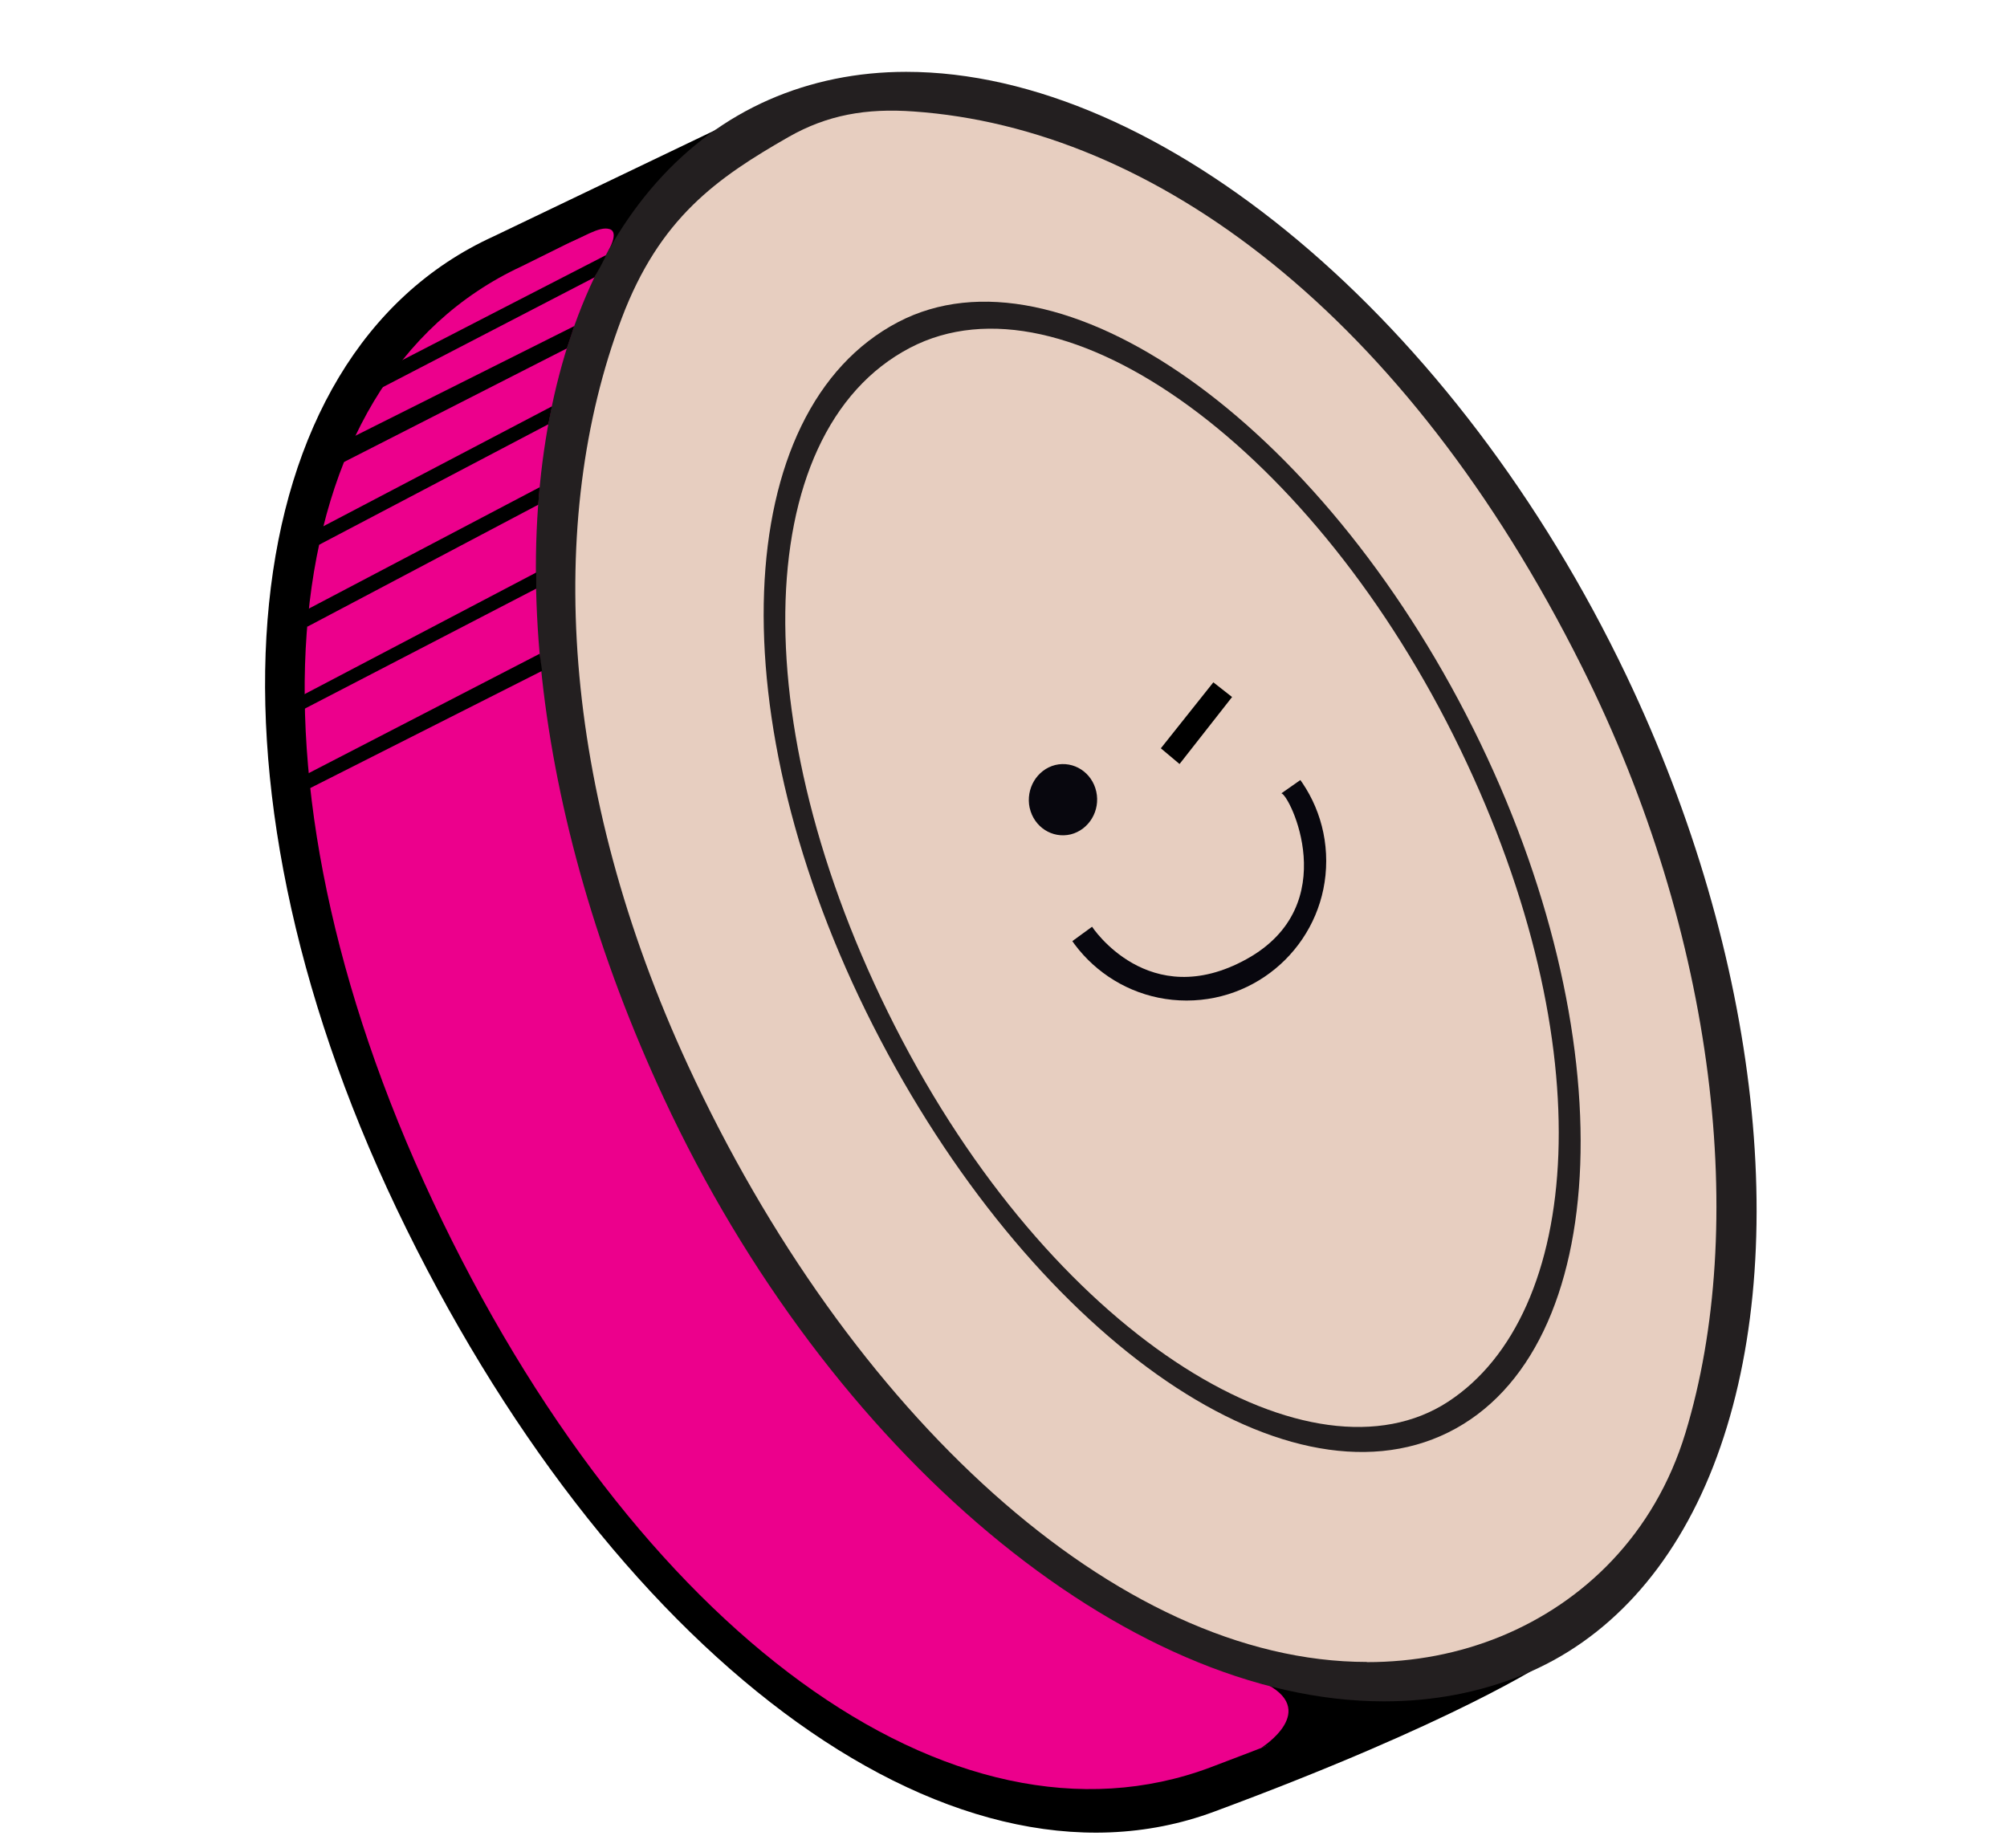 <svg width="63" height="58" viewBox="0 0 63 58" fill="none" xmlns="http://www.w3.org/2000/svg">
<g clip-path="url(#clip0_76_138)">
<path d="M15.482 7.426L22.819 3.909C23.571 3.537 24.543 3.486 25.162 4.048L34.191 12.137C41.762 12.876 37.09 14.36 42.406 25.492C47.59 36.346 53.387 42.648 50.539 47.857L48.544 52.163C48.544 52.163 45.74 54.045 38.1 56.874C29.695 59.98 19.05 51.759 12.451 37.944C5.909 24.235 7.299 11.164 15.482 7.426Z" fill="black"/>
<path d="M16.372 8.361L22.933 5.109C23.659 4.743 24.354 4.559 24.953 5.109L33.693 13.141C40.411 13.93 36.187 14.315 41.042 25.321C45.898 36.327 51.789 42.142 49.049 47.238L47.237 51.462C47.237 51.462 45.349 52.712 37.999 55.478C29.923 58.515 19.934 51.222 13.588 37.71C7.292 24.298 8.505 12.017 16.372 8.361Z" fill="#EC008C"/>
<path d="M39.615 52.864L45.437 52.889L39.59 54.866C39.59 54.866 41.491 53.672 39.628 52.801" fill="black"/>
<path d="M17.73 7.654L21.828 4.553L19.081 7.894C19.081 7.894 19.454 7.294 19.138 7.193C18.803 7.079 18.241 7.502 17.73 7.66" fill="black"/>
<path d="M43.442 53.407C35.328 53.407 26.027 45.622 20.837 34.471C16.688 25.567 15.684 16.38 18.153 9.889C19.384 6.65 21.449 4.313 24.133 3.133C25.459 2.552 26.911 2.255 28.445 2.255C36.427 2.255 45.721 10.047 51.051 21.204C55.262 30.032 56.31 39.547 53.778 46.032C52.528 49.227 50.463 51.494 47.792 52.58C46.441 53.129 44.983 53.407 43.448 53.407H43.442Z" fill="#231F20"/>
<path d="M42.905 52.17C35.044 52.17 26.627 44.327 21.601 33.454C17.585 24.772 17.124 16.336 19.511 10.003C20.704 6.839 22.503 5.589 24.751 4.301C25.97 3.606 27.195 3.392 28.679 3.499C36.25 4.029 44.124 9.876 49.642 20.901C53.911 29.425 54.864 38.537 52.907 44.978C51.935 48.179 49.693 50.307 47.11 51.368C45.803 51.904 44.389 52.176 42.905 52.176V52.17Z" fill="#E7CEC0"/>
<path d="M46.245 22.871C51.044 32.481 50.665 42.389 45.462 44.965C40.259 47.541 32.278 41.776 27.41 32.204C22.51 22.562 22.914 12.869 28.193 10.11C33.225 7.477 41.421 13.21 46.245 22.871Z" fill="#231F20"/>
<path d="M45.835 23.515C50.35 32.854 49.668 41.258 45.45 44.005C41.232 46.752 33.326 42.174 28.319 32.652C23.312 23.13 23.463 13.583 28.565 10.918C33.427 8.38 41.301 14.138 45.835 23.515Z" fill="#E7CEC0"/>
<path d="M37.247 31.408C39.668 31.408 41.63 29.446 41.63 27.026C41.63 24.606 39.668 22.644 37.247 22.644C34.827 22.644 32.865 24.606 32.865 27.026C32.865 29.446 34.827 31.408 37.247 31.408Z" fill="#08070E"/>
<path d="M33.648 29.552L34.28 29.091C34.28 29.091 36.054 31.806 39.129 30.108C42.204 28.409 40.468 24.917 40.221 24.904L40.998 24.361L37.929 20.352L29.557 25.953C29.557 25.953 31.716 30.777 31.716 30.821C31.716 30.865 33.648 29.558 33.648 29.558V29.552Z" fill="#E7CEC0"/>
<path d="M32.322 25.359C32.455 25.959 33.029 26.331 33.61 26.192C34.185 26.047 34.545 25.448 34.412 24.848C34.28 24.248 33.705 23.875 33.124 24.014C32.55 24.159 32.19 24.759 32.322 25.365" fill="#08070E"/>
<path d="M38.087 21.419L38.675 21.88L37.026 23.983L36.439 23.49L38.087 21.419Z" fill="black"/>
<path d="M12.457 11.392L11.914 12.206L18.658 8.708C18.658 8.708 19.069 7.988 19.012 8.014C18.955 8.039 12.457 11.392 12.457 11.392Z" fill="black"/>
<path d="M10.904 13.804L10.633 14.587L17.793 10.937L18.027 10.236L10.904 13.804Z" fill="black"/>
<path d="M10.02 16.588L9.982 17.119L17.212 13.318L17.326 12.755L10.02 16.588Z" fill="black"/>
<path d="M9.521 19.196L9.641 19.676L16.896 15.843L16.941 15.294L9.521 19.196Z" fill="black"/>
<path d="M9.269 21.943L9.357 22.354L16.833 18.477V17.971L9.269 21.943Z" fill="black"/>
<path d="M9.269 24.576V24.911L9.61 24.803L17.016 21.059L16.941 20.522L9.61 24.311L9.269 24.576Z" fill="black"/>
</g>
<defs>
<clipPath id="clip0_76_138">
<rect width="63" height="57.057" fill="white" transform="translate(0 0.472)"/>
</clipPath>
</defs>
</svg>
